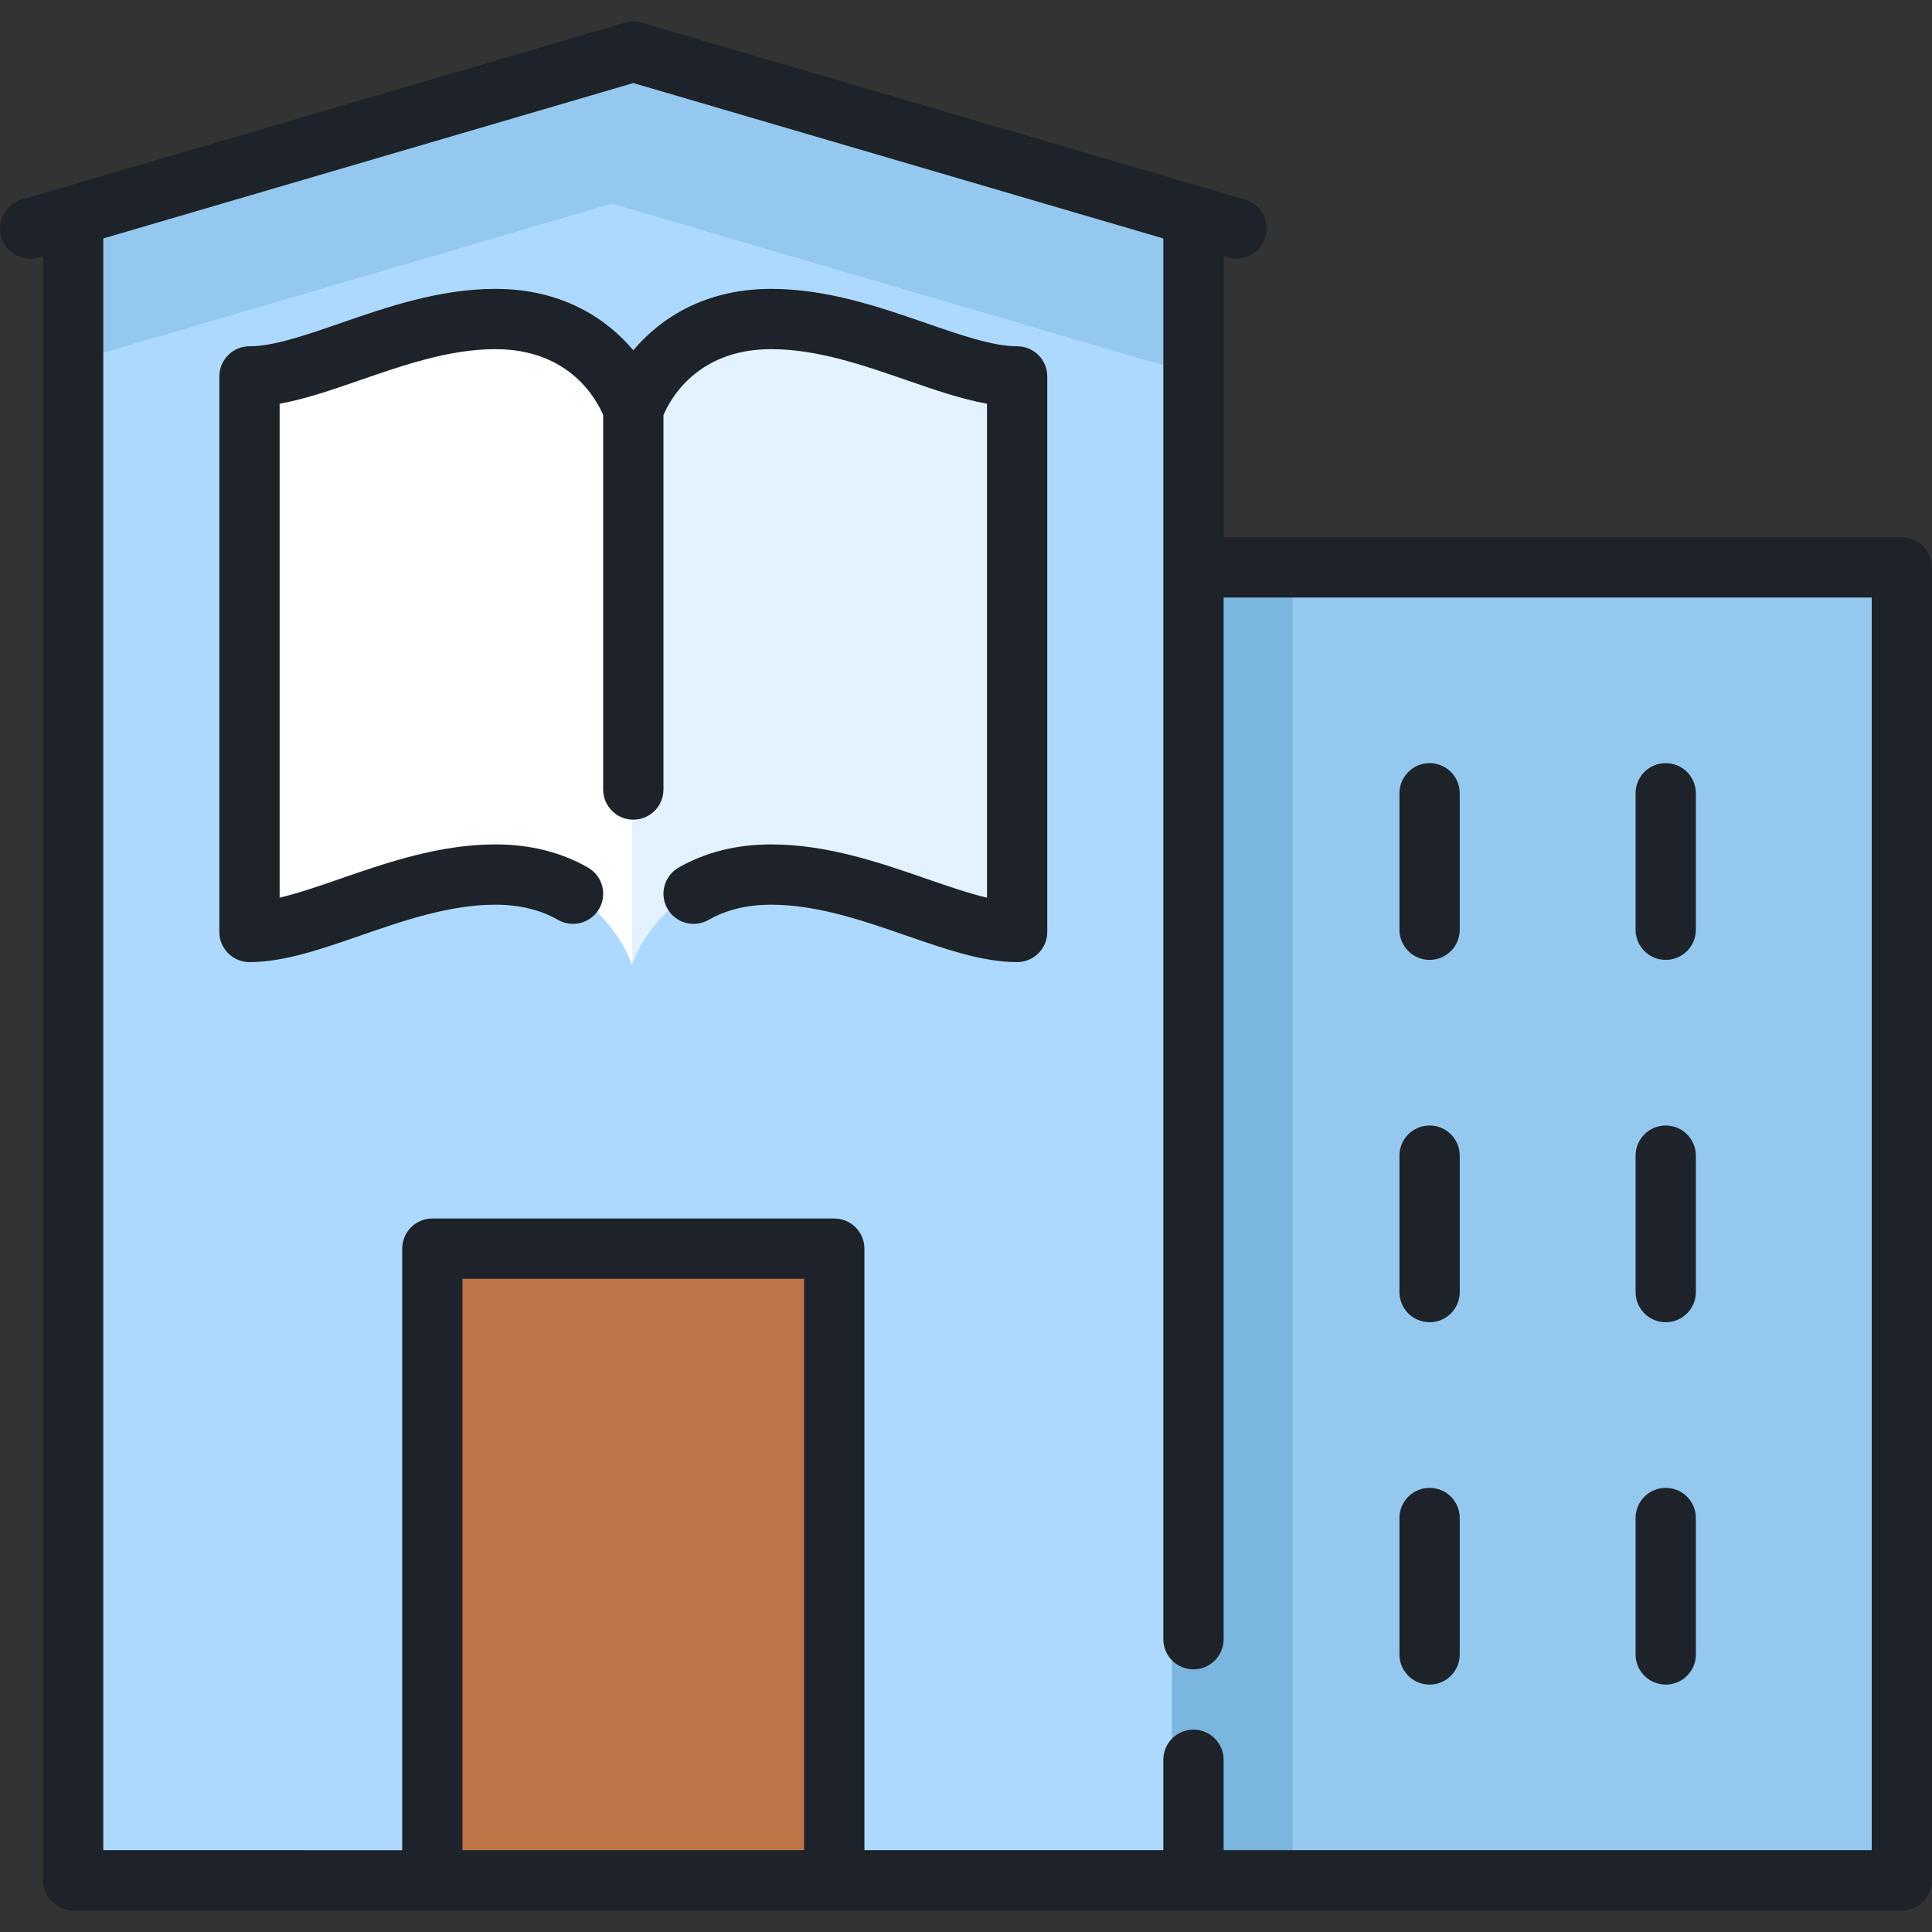 <?xml version="1.0" encoding="iso-8859-1"?>
<!-- Uploaded to: SVG Repo, www.svgrepo.com, Generator: SVG Repo Mixer Tools -->
<svg version="1.1" id="Layer_1" xmlns="http://www.w3.org/2000/svg" xmlns:xlink="http://www.w3.org/1999/xlink" 
	 viewBox="0 0 512.001 512.001" xml:space="preserve">
<rect x="0" y="0" width="512.001" height="512.001" fill="#333333" stroke="none"/>
<polygon style="fill:#94C8EF;" points="342.54,150.362 321.238,324.338 342.54,498.314 498.315,498.314 498.315,150.362 "/>
<polygon style="fill:#7AB6DE;" points="278.633,150.362 310.586,498.314 342.54,498.314 342.54,150.362 "/>
<polygon style="fill:#94C8EF;" points="166.397,13.687 17.948,57.211 17.948,97.489 314.847,97.489 314.847,57.211 "/>
<polygon style="fill:#ADD9FF;" points="162.137,53.964 13.688,97.489 13.688,498.314 108.881,498.314 162.137,477.012 
	215.393,498.314 310.586,498.314 310.586,97.489 "/>
<rect x="108.876" y="330.91" style="fill:#BF7447;" width="106.512" height="167.404"/>
<path style="fill:#FFFFFF;" d="M130.932,84.434c-24.729,0-48.132,15.215-65.189,15.215V246.87c17.057,0,40.461-15.215,65.189-15.215
	c29.144,0,36.529,24.047,36.529,24.047l21.302-73.611l-21.302-73.611C167.463,108.48,160.077,84.434,130.932,84.434z"/>
<path style="fill:#E4F2FF;" d="M203.992,84.434c-29.144,0-36.53,24.047-36.53,24.047v147.221c0,0,7.386-24.047,36.53-24.047
	c24.728,0,48.132,15.215,65.188,15.215V99.649C252.124,99.649,228.721,84.434,203.992,84.434z"/>
<g>
	<path style="fill:#1D2328;" d="M378.859,446.435c4.412,0,7.988-3.577,7.988-7.988v-36.16c0-4.412-3.577-7.988-7.988-7.988
		c-4.413,0-7.988,3.577-7.988,7.988v36.16C370.871,442.858,374.448,446.435,378.859,446.435z"/>
	<path style="fill:#1D2328;" d="M441.435,446.435c4.412,0,7.988-3.577,7.988-7.988v-36.16c0-4.412-3.577-7.988-7.988-7.988
		c-4.413,0-7.988,3.577-7.988,7.988v36.16C433.446,442.858,437.023,446.435,441.435,446.435z"/>
	<path style="fill:#1D2328;" d="M378.859,350.406c4.412,0,7.988-3.577,7.988-7.988v-36.16c0-4.412-3.577-7.988-7.988-7.988
		c-4.413,0-7.988,3.577-7.988,7.988v36.16C370.871,346.829,374.448,350.406,378.859,350.406z"/>
	<path style="fill:#1D2328;" d="M441.435,350.406c4.412,0,7.988-3.577,7.988-7.988v-36.16c0-4.412-3.577-7.988-7.988-7.988
		c-4.413,0-7.988,3.577-7.988,7.988v36.16C433.446,346.829,437.023,350.406,441.435,350.406z"/>
	<path style="fill:#1D2328;" d="M378.859,254.378c4.412,0,7.988-3.577,7.988-7.988v-36.16c0-4.412-3.577-7.988-7.988-7.988
		c-4.413,0-7.988,3.577-7.988,7.988v36.16C370.871,250.802,374.448,254.378,378.859,254.378z"/>
	<path style="fill:#1D2328;" d="M441.435,254.378c4.412,0,7.988-3.577,7.988-7.988v-36.16c0-4.412-3.577-7.988-7.988-7.988
		c-4.413,0-7.988,3.577-7.988,7.988v36.16C433.446,250.802,437.023,254.378,441.435,254.378z"/>
	<path style="fill:#1D2328;" d="M504.011,142.374h-179.74V67.878l1.158,0.34c0.751,0.22,1.507,0.325,2.251,0.325
		c3.455,0,6.641-2.26,7.662-5.743c1.241-4.234-1.184-8.672-5.418-9.914l-11.257-3.301c-0.009-0.003-0.017-0.005-0.026-0.007
		L170.082,6.02c-1.469-0.429-3.027-0.429-4.496,0L17.026,49.577c-0.009,0.002-0.017,0.004-0.026,0.007L5.743,52.885
		c-4.234,1.242-6.659,5.68-5.418,9.914c1.242,4.234,5.679,6.658,9.914,5.418l1.158-0.34v430.437c0,4.412,3.576,7.988,7.988,7.988
		h484.628c4.413,0,7.988-3.577,7.988-7.988V150.362C512,145.951,508.424,142.374,504.011,142.374z M213.101,490.326h-90.535V338.894
		h90.535V490.326z M496.023,490.326H324.271v-23.965c0-4.412-3.576-7.988-7.988-7.988s-7.988,3.577-7.988,7.988v23.965h-79.217
		v-159.42c0-4.412-3.576-7.988-7.988-7.988H114.577c-4.413,0-7.988,3.577-7.988,7.988v159.42H27.372V63.193l140.461-41.183
		l140.461,41.183v371.214c0,4.412,3.576,7.988,7.988,7.988s7.988-3.577,7.988-7.988V158.351h171.752L496.023,490.326
		L496.023,490.326z"/>
	<path style="fill:#1D2328;" d="M269.552,91.771c-6.395,0-14.972-2.971-24.052-6.115c-12.319-4.266-26.283-9.1-41.136-9.1
		c-17.668,0-29.474,7.888-36.53,16.269c-7.056-8.38-18.862-16.269-36.53-16.269c-14.852,0-28.816,4.836-41.135,9.1
		c-9.081,3.144-17.659,6.115-24.054,6.115c-4.413,0-7.988,3.577-7.988,7.988v147.221c0,4.412,3.576,7.988,7.988,7.988
		c9.082,0,18.893-3.397,29.28-6.994c11.674-4.042,23.744-8.222,35.908-8.222c6.337,0,11.918,1.355,16.582,4.028
		c3.828,2.193,8.709,0.867,10.903-2.961s0.867-8.709-2.96-10.903c-7.115-4.075-15.365-6.141-24.524-6.141
		c-14.852,0-28.816,4.835-41.135,9.1c-5.691,1.97-11.184,3.873-16.065,5.018v-130.91c6.768-1.201,13.884-3.666,21.292-6.232
		c11.674-4.042,23.744-8.222,35.908-8.222c19.91,0,26.98,13.726,28.542,17.481v99.223c0,4.412,3.576,7.988,7.988,7.988
		s7.988-3.577,7.988-7.988v-99.211c1.604-3.848,8.692-17.492,28.542-17.492c12.166,0,24.236,4.18,35.908,8.222
		c7.409,2.566,14.525,5.029,21.292,6.232v130.91c-4.881-1.145-10.374-3.047-16.064-5.018c-12.319-4.266-26.283-9.1-41.136-9.1
		c-9.159,0-17.409,2.066-24.523,6.14c-3.829,2.193-5.154,7.074-2.961,10.903c2.192,3.828,7.071,5.153,10.901,2.962
		c4.666-2.672,10.245-4.028,16.583-4.028c12.166,0,24.236,4.18,35.908,8.222c10.387,3.597,20.198,6.994,29.28,6.994
		c4.412,0,7.988-3.577,7.988-7.988V99.76C277.54,95.348,273.965,91.771,269.552,91.771z"/>
</g>
</svg>